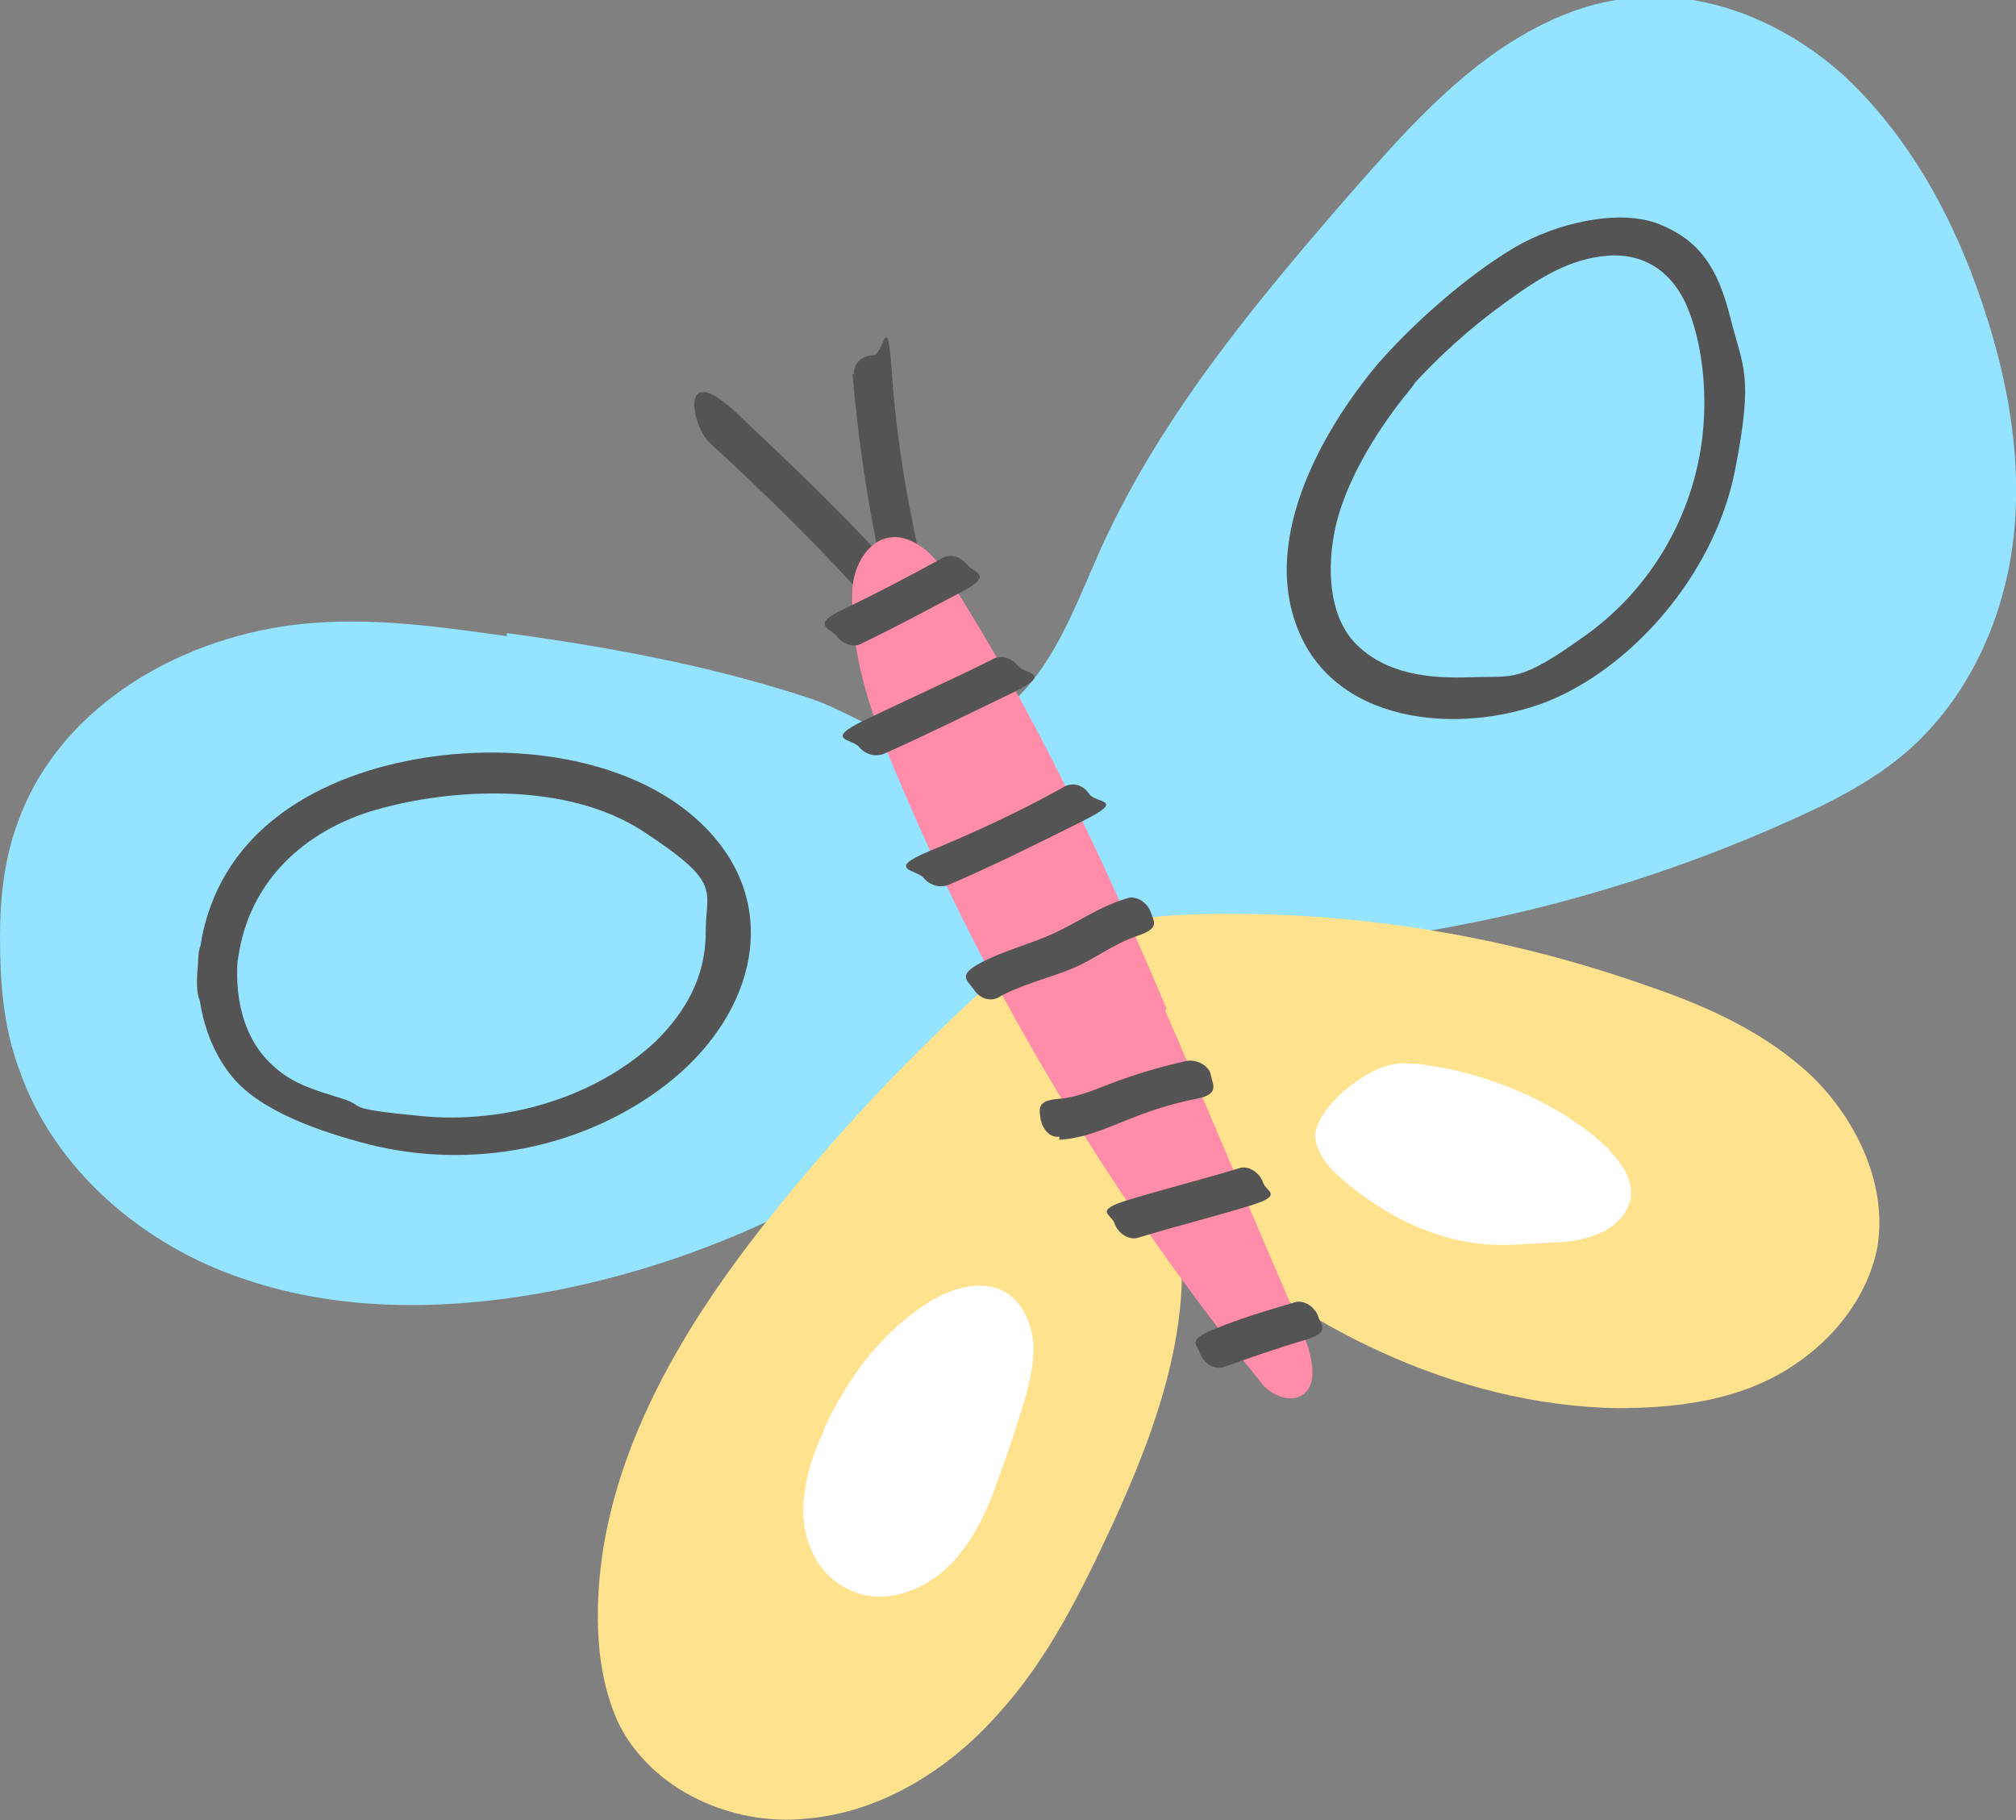 <?xml version="1.0" encoding="UTF-8"?>
<svg id="Warstwa_1" xmlns="http://www.w3.org/2000/svg" version="1.1" viewBox="0 0 127.7 115.3">
  <rect x="0" y="0" width="127.7" height="115.3" fill="#808080" stroke="none"/>
  <!-- Generator: Adobe Illustrator 29.2.1, SVG Export Plug-In . SVG Version: 2.1.0 Build 116)  -->
  <defs>
    <style>
      .st0 {
        fill: #545454;
      }

      .st1 {
        fill: #ff8daa;
      }

      .st2 {
        fill: #94e3ff;
      }

      .st3 {
        fill: #ffe28d;
      }

      .st4 {
        fill: #fff;
      }
    </style>
  </defs>
  <path class="st2" d="M32.1,40.3c-4.2-.6-8.5-1.2-12.7-.8-7.7.7-15.5,5.1-18.2,12.4C.3,54.2,0,56.8,0,59.3c0,2.9.2,5.7,1.2,8.4,2.2,6.4,7.9,11.2,14.2,13.3,6.4,2.2,13.4,2,20,.7,7.5-1.5,14.7-4.5,21-8.7,2.7-1.8,5.3-3.8,7.7-5.9,2-1.8,3-4.7,5.5-6,1.6-.8,3.5-.8,5.3-.8,13.4,0,26.9-3,39.1-8.6,2.2-1,4.3-2.1,6.2-3.6,4.4-3.5,6.9-9,7.4-14.6.5-5.6-.8-11.2-2.8-16.4-1.8-4.6-4.4-9-8.1-12.4-3.7-3.3-8.7-5.4-13.6-4.8-2.9.3-5.7,1.6-8.2,3.3-3.6,2.5-6.5,5.8-9.4,9.1-6,6.9-11.9,14-15.7,22.3-1.4,3.1-2.6,6.5-4.8,9-1.6,1.8-4,3.2-6.4,3.3-2.4,0-4.8-1.8-7.1-2.6-6.3-2.1-12.8-3.3-19.4-4.2Z"/>
  <path class="st3" d="M63.6,61.5c-5.1,4.5-9.8,9.4-14.1,14.7-6.4,7.8-12.1,17.2-11.6,27.4.1,1.9.5,3.9,1.3,5.6,2.1,4.2,7.2,6.5,11.9,6,4.7-.4,9-3.1,12.1-6.6,3.2-3.5,5.3-7.8,7.3-12.1,2.8-6.1,5.2-12.8,4.1-19.4,7.7,6.9,17.5,11.9,27.8,12.1,3.5,0,7.1-.4,10.2-2.1,3.1-1.7,5.6-4.6,6.3-8,.7-3.9-1.2-8-4-10.8-2.9-2.8-6.6-4.5-10.4-5.8-9-3.2-18.6-4.8-28.2-4.6-5.4.1-11.6,1.2-14.5,5.8"/>
  <path class="st0" d="M44.9,28c3.7,3.4,7.3,6.9,10.6,10.7s1.3.5,1.8,0,.4-1.3,0-1.8c-3.3-3.8-6.9-7.2-10.6-10.7s-2.9.7-1.8,1.8h0Z"/>
  <path class="st0" d="M54,23.7c.4,4.6,1.1,9.2,2.2,13.8s2.8.9,2.4-.7c-1-4.3-1.8-8.7-2.1-13.1s-.5-1.2-1.2-1.2-1.3.6-1.2,1.2h0Z"/>
  <path class="st1" d="M73.9,63.9c-4-9.4-8.2-18.5-13.7-27.1-.5-.8-1.1-1.7-1.9-2.2-2.3-1.6-4.1.4-4.3,2.6-.2,4.2,1.2,8.2,2.9,12.1,5.8,13.8,13.6,26.7,23,38.3.6.8,2,1.4,2.8.6,1.2-1.2-.4-4.3-.9-5.5-2.7-6.2-5.3-12.5-8-18.7Z"/>
  <path class="st4" d="M52.2,90.6c-.8,1.7-1.4,3.6-1.3,5.5.1,1.9,1.1,3.8,2.9,4.6,2,1,4.5.2,6.2-1.4,1.6-1.5,2.6-3.7,3.3-5.8.6-1.6,1.1-3.2,1.6-4.8.4-1.5.8-3,.4-4.5-1-3.6-4.3-3.2-6.8-1.5-2.9,2-4.8,4.6-6.3,7.8Z"/>
  <path class="st4" d="M83.3,71.8c0,1.1.8,2.1,1.6,2.8,2.3,2,5.1,3.6,8.2,4.1,1.8.3,3.5.1,5.3,0,1,0,2.1-.2,3-.6.9-.4,1.7-1.2,1.9-2.2.2-1.3-.8-2.5-1.7-3.4-3.1-2.8-7.6-4.6-11.7-5.1-.5,0-1-.1-1.5,0-1.8.2-4.9,2.6-5.1,4.5Z"/>
  <path class="st0" d="M12.6,60.2c-.3,2.8.3,5.8,2.1,8s5.6,3.5,8.7,4.3c6.4,1.6,13.5.3,18.8-3.8s7.3-10.6,3.1-15.6-12.4-6.2-19-5-12.5,4.8-13.6,11.8,2.2,2.3,2.4.7c.7-4.8,4.2-8,8.7-9.3s12-1.9,17,1.4,3.9,3.6,3.9,6.4-1.3,5-3.1,6.8c-3.9,3.7-9.7,5.3-14.9,4.8s-3.4-.6-5-1.1-3.1-.9-4.3-2c-2.1-1.8-2.6-4.7-2.3-7.3s-2.3-1.6-2.5,0Z"/>
  <path class="st0" d="M87.4,22.9c-3.8,4.5-7.8,11.7-4.9,17.6s11.4,6,16.5,3.5,9.7-8.1,10.9-14.2.5-6.5-.3-9.7-2-4.9-4.5-5.9-6.5-.1-9.2,1.5-6,4.4-8.4,7.1.7,3,1.8,1.8c1.8-2,3.8-3.8,6-5.4s4.1-2.8,6.5-3,4.2,1.1,5.1,3.3,1.2,5,1,7.5c-.4,5.2-3.1,10.1-7.4,13.2s-4.6,2.6-7.3,2.7-5.4-.2-7.3-2.1-1.9-5.5-1.1-8.2,2.6-5.6,4.5-7.9-.7-3-1.8-1.8Z"/>
  <path class="st0" d="M54.7,40.7c2.1-1,4.1-2.1,6.2-3.2s.8-1.2.4-1.7-1.1-.8-1.7-.4c-2,1.1-4.1,2.2-6.2,3.2s-.8,1.2-.4,1.7,1.1.8,1.7.4h0Z"/>
  <path class="st0" d="M56.1,47.7c2.7-1.2,5.3-2.5,8-3.8s.8-1.2.4-1.7-1.1-.8-1.7-.4c-2.6,1.3-5.3,2.5-8,3.8s-.8,1.2-.4,1.7,1.1.7,1.7.4h0Z"/>
  <path class="st0" d="M60.2,56c2.8-1.2,5.6-2.6,8.4-4s.8-1.1.4-1.7-1.1-.8-1.7-.4c-2.7,1.5-5.5,2.8-8.4,4s-.8,1.2-.4,1.7,1.1.7,1.7.4h0Z"/>
  <path class="st0" d="M63.2,63.2c1.4-.8,3.1-1.2,4.6-1.8s2.7-1.6,4.2-2.1,1.1-.9.9-1.5-.9-1.1-1.5-.9c-1.7.5-3.1,1.5-4.6,2.2s-3.2,1.1-4.7,1.9-.8,1.1-.4,1.7,1.1.8,1.7.4h0Z"/>
  <path class="st0" d="M67.1,72.2c1.6-.1,2.9-.7,4.4-1.3s2.8-1,4.3-1.3,1-.9.9-1.5-.9-1-1.5-.9c-1.4.3-2.8.7-4.2,1.2s-2.6,1.1-3.9,1.2-1.3.5-1.2,1.2.6,1.3,1.2,1.2h0Z"/>
  <path class="st0" d="M72.1,78.4c2.3-.7,4.7-1.3,7-2s1.1-.9.9-1.5-.9-1.1-1.5-.9c-2.3.7-4.7,1.3-7,2s-1.1.9-.9,1.5.9,1.1,1.5.9h0Z"/>
  <path class="st0" d="M77.5,86.6c1.7-.6,3.4-1.2,5.1-1.7s1.1-.9.9-1.5-.9-1.1-1.5-.9c-1.7.5-3.4,1-5.1,1.7s-1.1.9-.9,1.5.9,1.1,1.5.9h0Z"/>
</svg>